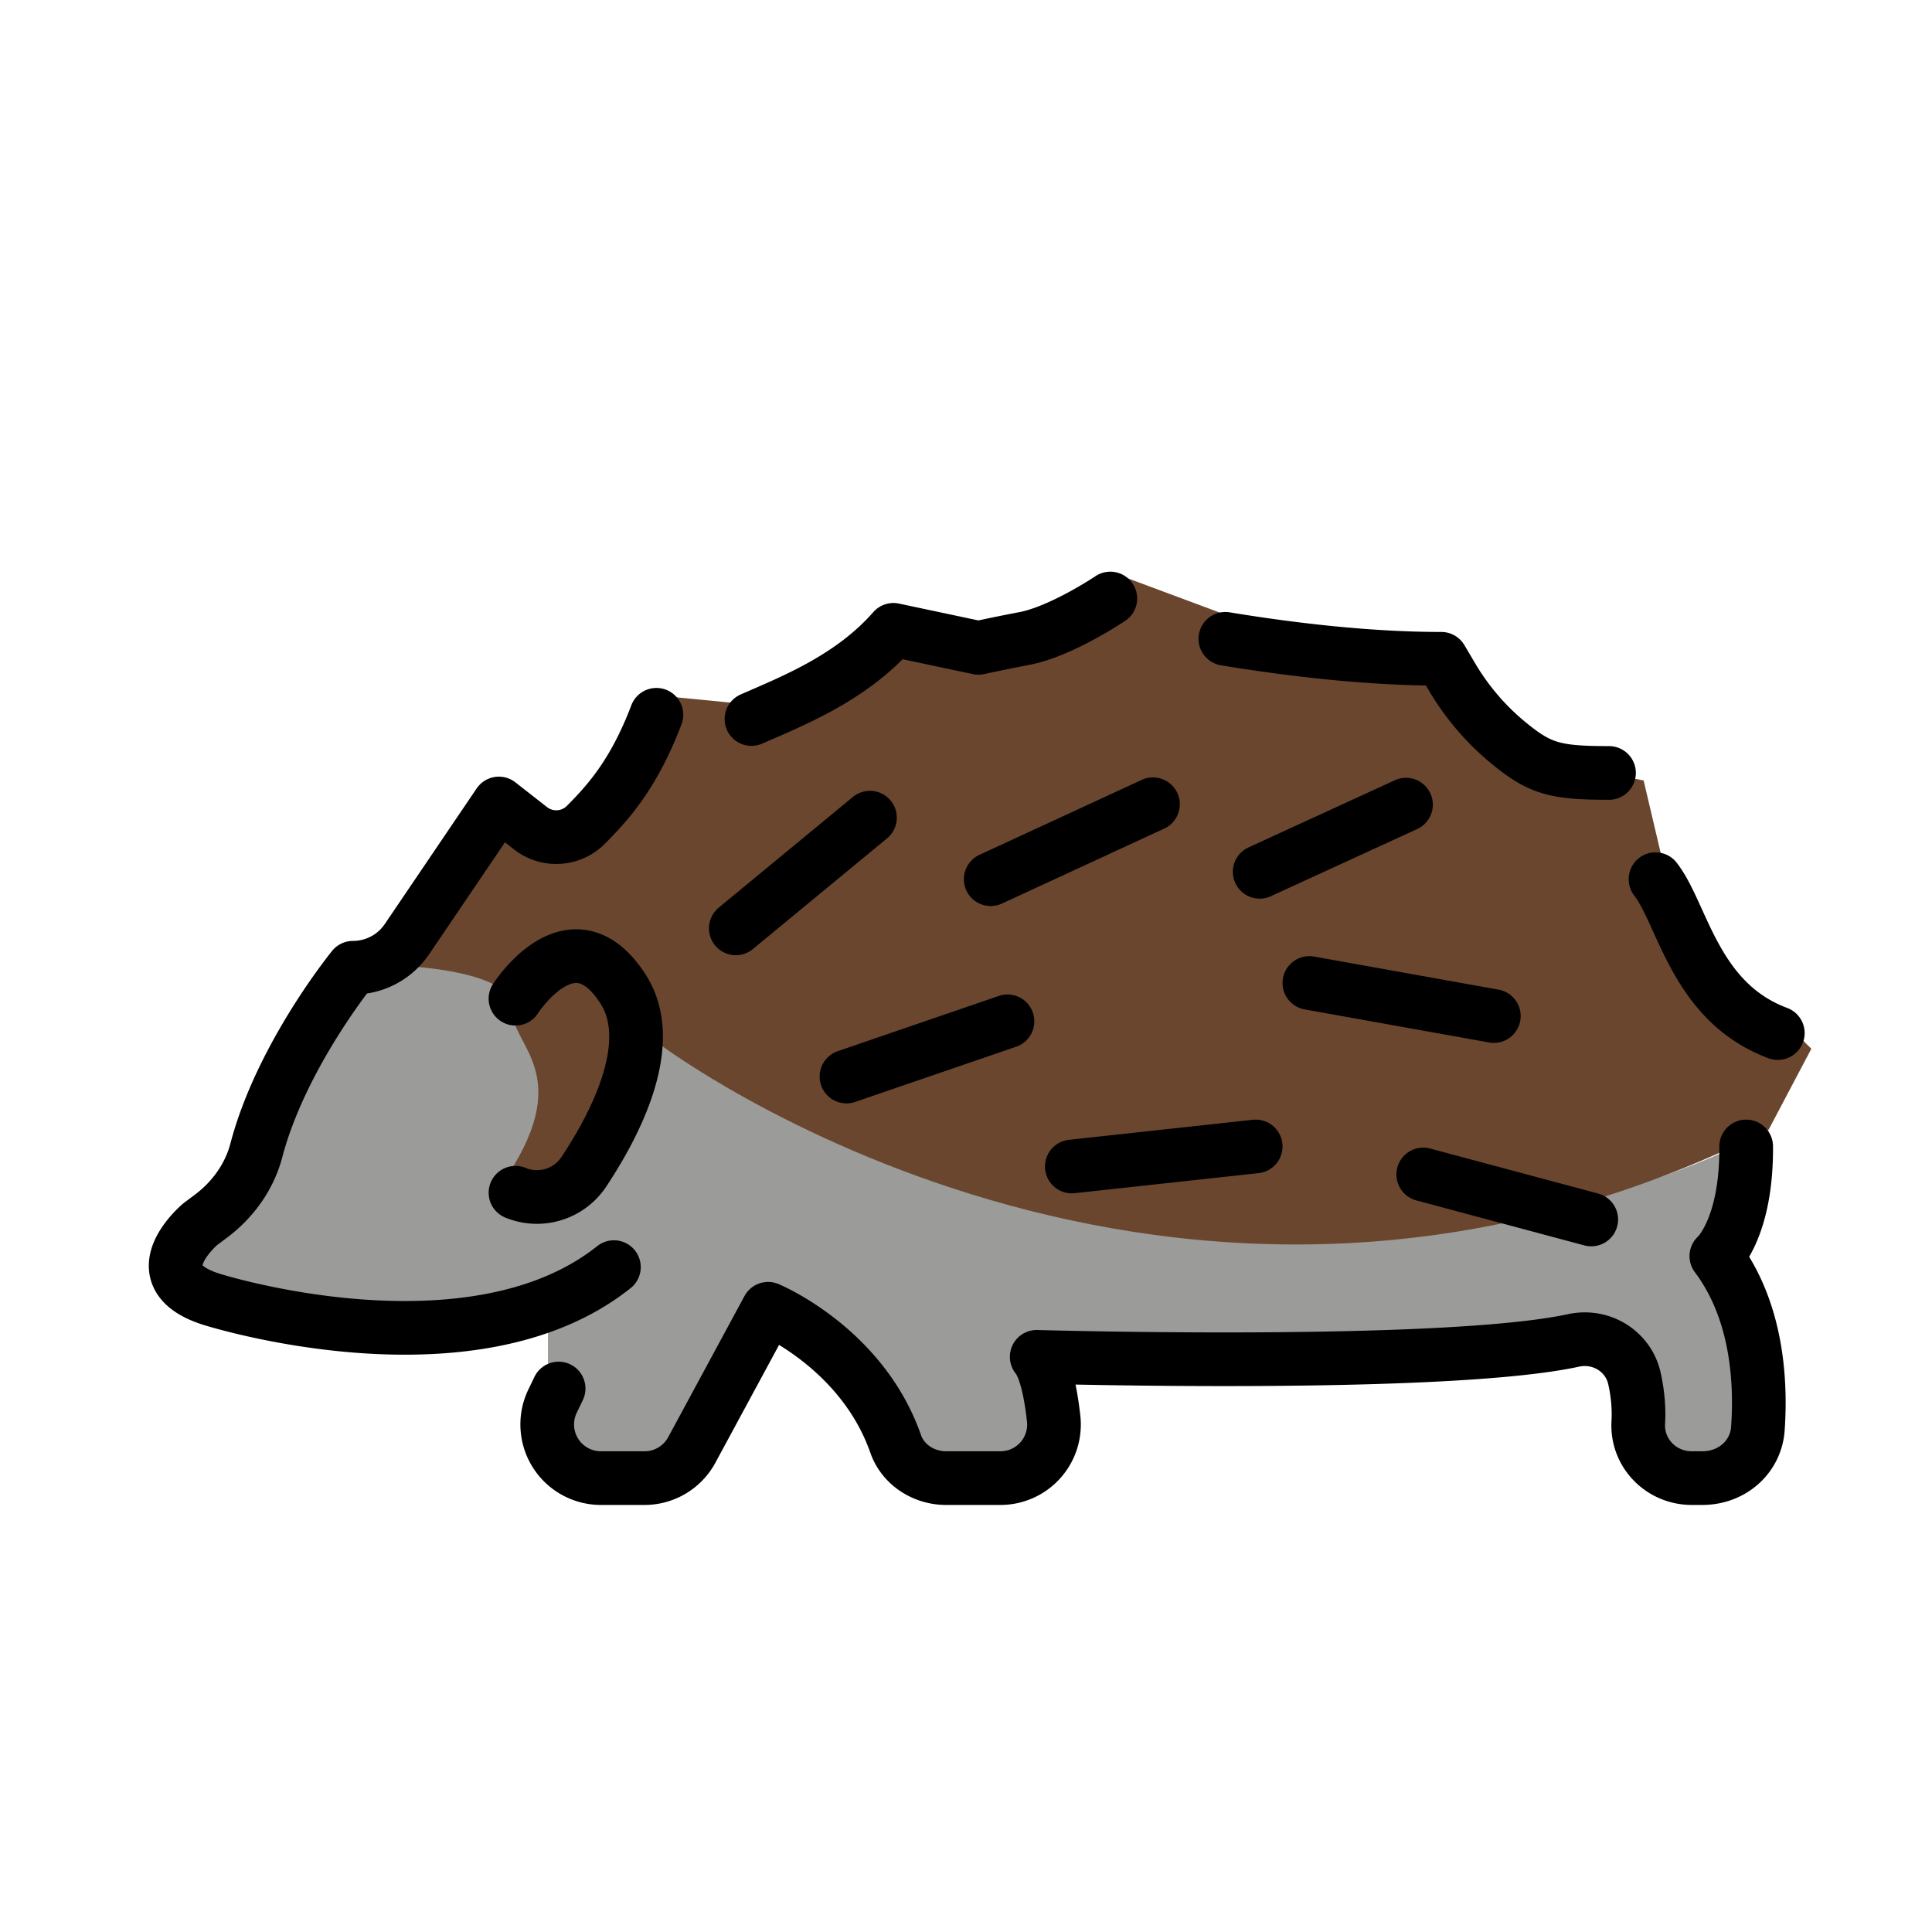 <?xml version="1.0" encoding="utf-8"?>
<!-- Generator: www.svgicons.com -->
<svg xmlns="http://www.w3.org/2000/svg" width="800" height="800" viewBox="0 0 72 72">
<path fill="#9B9B9A" d="M13.588 35.586S9.42 40.752 9.92 43.919l-2.833 2.5v1.5s6.833 2.833 13.333.833v2.5l.167 2.5l3.333 1.333s3.833-.666 4.833-6c0 0 4 1.5 5.667 5.834l4.667-.334s.666-2.5-.167-4.166l20.5-.334l2 1.834v2l1 1.166h2.167l1.666-1.833l-1.833-6.5l1.5-4.667s-17.333 10.5-41.333-3.166l-1.833-3.834s-3.834.667-3.667 1.667c0 0-.834-2.666-5.5-1.166"/><path fill="#6A462F" d="m18.588 30.502l-3.5 5.5s4.083.167 4 1.583c-.084 1.417 2.5 2.417-.417 6.584l2.167 1l1.416-1.084l1.584-3.5l.75-1.666S43.67 53.335 65.92 42.085l1.583-3l-5-5l-.583-2.166l-.667-2.834l-3.916-.75l-3.5-4l-7.917-1.333l-4.25-1.583l-3.833 2.75l-3.834-.917l-4.166 2.917l-1.917.083l-3.417-.333l-2.25 4.833l-2.333.083z"/><g fill="none" stroke="#000" stroke-linecap="round" stroke-linejoin="round" stroke-miterlimit="10" stroke-width="2"><path d="M24.463 26.638c-.856 2.25-1.833 3.294-2.614 4.086a1.559 1.559 0 0 1-2.074.146l-1.184-.926l-3.424 5.054a2.43 2.43 0 0 1-2.012 1.067h0s-2.672 3.271-3.602 6.806c-.26.991-.882 1.85-1.704 2.462l-.381.285s-2.35 1.962.455 2.815c0 0 9.623 3.039 14.956-1.211m18.5-24.917s-1.824 1.227-3.2 1.489c-.59.113-1.162.23-1.715.35l-3.168-.672c-1.571 1.795-3.754 2.65-5.291 3.324m31.958 2.009c-1.986 0-2.55-.153-3.67-1.057a9.295 9.295 0 0 1-2.172-2.507l-.408-.69c-2.641 0-5.467-.32-8.048-.744M66.254 38.5c-3.096-1.154-3.534-4.415-4.558-5.735M20.818 51.746l-.227.472a2 2 0 0 0 1.802 2.867h1.627a2 2 0 0 0 1.76-1.048l2.845-5.263s3.501 1.45 4.754 5.036c.273.781 1.049 1.275 1.876 1.275h2.023a1.996 1.996 0 0 0 1.99-2.207c-.103-.928-.291-1.89-.633-2.313c0 0 15.156.437 20.007-.612c1.024-.222 2.044.398 2.27 1.421c.11.496.175 1.052.142 1.637c-.064 1.14.853 2.074 1.994 2.074h.39c1.124 0 2-.8 2.073-1.842c.123-1.744-.014-4.392-1.548-6.431c0 0 1.133-.992 1.112-4.087"/><path d="M19.21 37.218s2.124-3.327 4.02-.342c1.279 2.015-.308 5.042-1.475 6.798a2.097 2.097 0 0 1-2.544.776h0m8.21-9.853l5-4.125m-.875 9.648l6-2.058m-.625-5.297l6.047-2.793m-3.024 13.5l6.852-.747m2-6.092l6.875 1.232m-8.727-5.375l5.454-2.503m.642 13.782l6.261 1.677"/></g>
</svg>